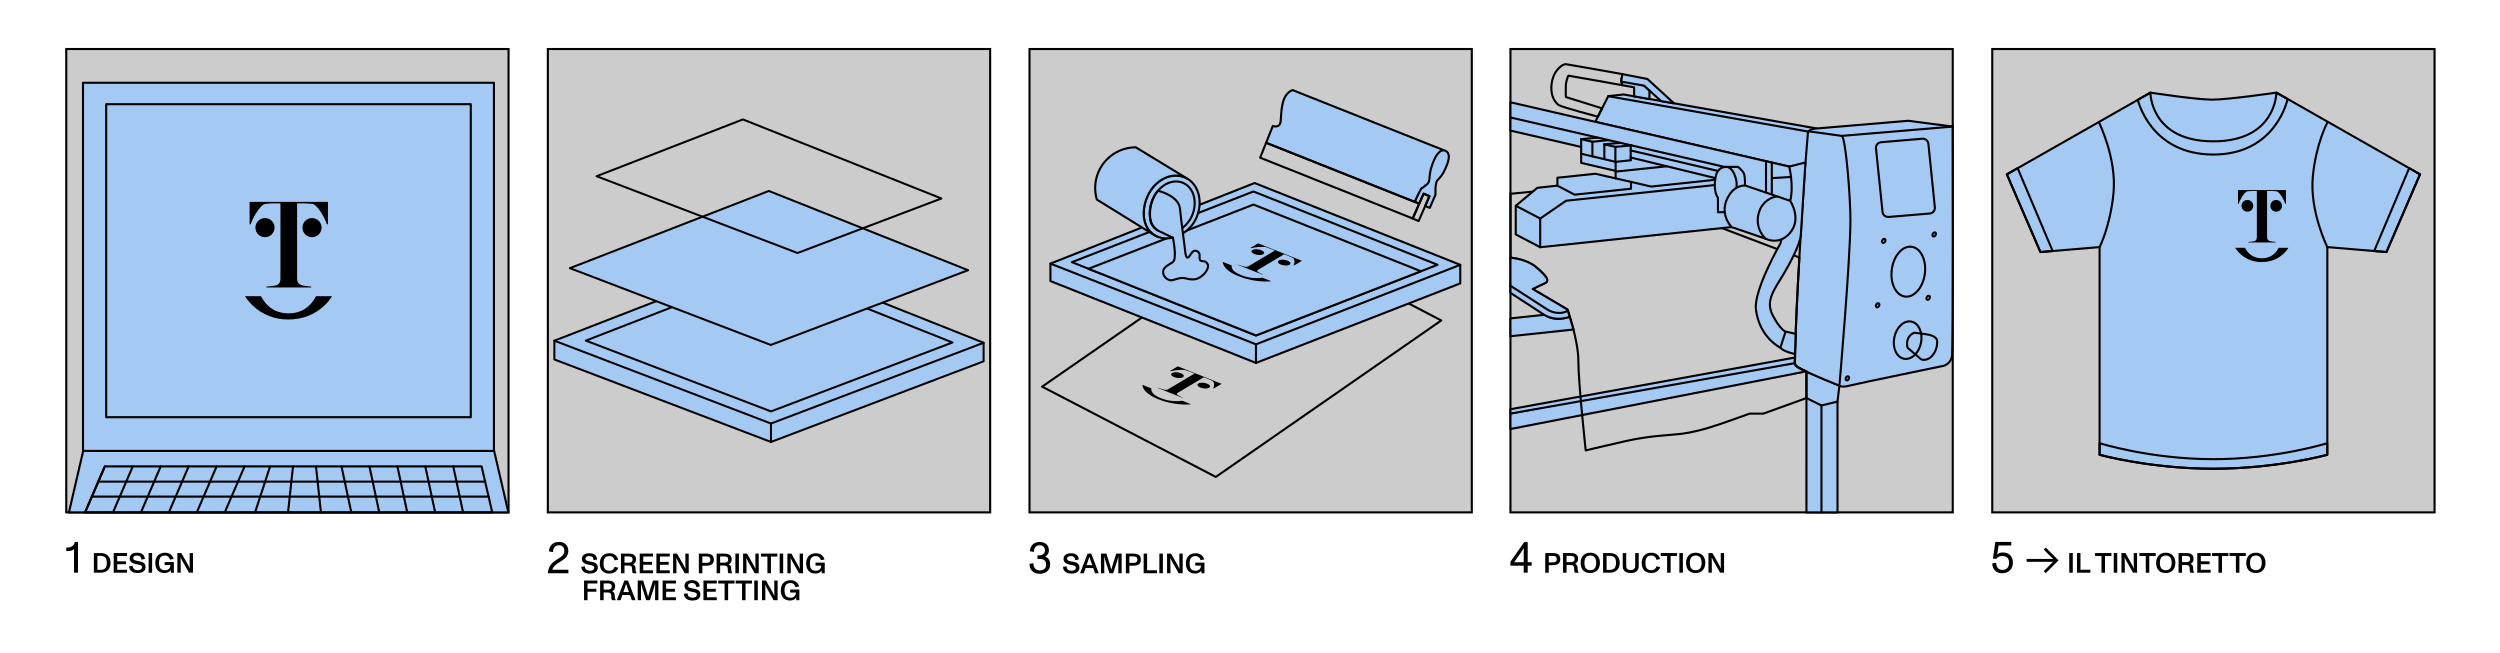 <?xml version="1.0" encoding="UTF-8"?> <svg xmlns="http://www.w3.org/2000/svg" xmlns:xlink="http://www.w3.org/1999/xlink" id="Livello_10" data-name="Livello 10" viewBox="0 0 1780.47 464.91"><defs><style> .cls-1 { fill: url(#_6_dpi_30_-29); } .cls-1, .cls-2, .cls-3, .cls-4, .cls-5, .cls-6, .cls-7, .cls-8, .cls-9, .cls-10, .cls-11, .cls-12, .cls-13, .cls-14, .cls-15, .cls-16, .cls-17, .cls-18, .cls-19, .cls-20, .cls-21, .cls-22, .cls-23, .cls-24, .cls-25, .cls-26, .cls-27, .cls-28, .cls-29, .cls-30, .cls-31, .cls-32, .cls-33, .cls-34, .cls-35, .cls-36, .cls-37, .cls-38 { stroke: #000; } .cls-1, .cls-2, .cls-3, .cls-4, .cls-5, .cls-6, .cls-7, .cls-8, .cls-9, .cls-10, .cls-12, .cls-13, .cls-14, .cls-15, .cls-16, .cls-17, .cls-18, .cls-19, .cls-20, .cls-21, .cls-22, .cls-23, .cls-24, .cls-25, .cls-26, .cls-27, .cls-28, .cls-29, .cls-30, .cls-31, .cls-32, .cls-33, .cls-34, .cls-35, .cls-36 { stroke-width: 1.5px; } .cls-1, .cls-2, .cls-3, .cls-4, .cls-5, .cls-6, .cls-7, .cls-8, .cls-9, .cls-11, .cls-12, .cls-14, .cls-15, .cls-16, .cls-17, .cls-18, .cls-19, .cls-20, .cls-21, .cls-22, .cls-23, .cls-24, .cls-25, .cls-26, .cls-27, .cls-28, .cls-29, .cls-30, .cls-31, .cls-32, .cls-33, .cls-35, .cls-36, .cls-37, .cls-38 { stroke-linecap: round; stroke-linejoin: round; } .cls-2 { fill: url(#_6_dpi_30_-24); } .cls-3 { fill: url(#_6_dpi_30_-10); } .cls-4 { fill: url(#_6_dpi_30_-27); } .cls-5 { fill: url(#_6_dpi_30_-11); } .cls-6 { fill: url(#_6_dpi_30_-28); } .cls-7 { fill: url(#_6_dpi_30_-12); } .cls-8 { fill: url(#_6_dpi_30_-23); } .cls-9, .cls-11 { fill: #a4caf3; } .cls-10 { fill: url(#_6_dpi_30_2-2); } .cls-10, .cls-13, .cls-34 { stroke-miterlimit: 10; } .cls-39, .cls-40, .cls-41 { stroke-width: 0px; } .cls-39, .cls-35 { fill: none; } .cls-11, .cls-37, .cls-38 { stroke-width: 1.45px; } .cls-12 { fill: url(#_6_dpi_30_); } .cls-13, .cls-36 { fill: #ccc; } .cls-14 { fill: url(#_6_dpi_30_-19); } .cls-15 { fill: url(#_6_dpi_30_-22); } .cls-16 { fill: url(#_6_dpi_30_-20); } .cls-17 { fill: url(#_6_dpi_30_-13); } .cls-18 { fill: url(#_6_dpi_30_-21); } .cls-19 { fill: url(#_6_dpi_30_-17); } .cls-20 { fill: url(#_6_dpi_30_-18); } .cls-21 { fill: url(#_6_dpi_30_-15); } .cls-22 { fill: url(#_6_dpi_30_-14); } .cls-23 { fill: url(#_6_dpi_30_-16); } .cls-40 { fill: #000; } .cls-24 { fill: url(#_6_dpi_30_-31); } .cls-25 { fill: url(#_6_dpi_30_-30); } .cls-41 { fill: #222221; } .cls-26 { fill: url(#_6_dpi_30_-5); } .cls-27 { fill: url(#_6_dpi_30_-7); } .cls-28 { fill: url(#_6_dpi_30_-8); } .cls-29 { fill: url(#_6_dpi_30_-2); } .cls-30 { fill: url(#_6_dpi_30_-3); } .cls-31 { fill: url(#_6_dpi_30_-6); } .cls-32 { fill: url(#_6_dpi_30_-4); } .cls-33 { fill: url(#_6_dpi_30_-9); } .cls-34 { fill: url(#_6_dpi_30_2); } .cls-37 { fill: url(#_6_dpi_30_-25); } .cls-38 { fill: url(#_6_dpi_30_-26); } </style><pattern id="_6_dpi_30_" data-name="6 dpi 30%" x="0" y="0" width="48" height="48" patternTransform="translate(-14736.4 -6982.43) rotate(-175.48) scale(.16 -.15)" patternUnits="userSpaceOnUse" viewBox="0 0 48 48"><g><rect class="cls-39" width="48" height="48"></rect><g><circle class="cls-40" cx="24" cy="48" r="3.6"></circle><circle class="cls-40" cx="48" cy="48" r="3.6"></circle><circle class="cls-40" cx="24" cy="24" r="3.6"></circle><circle class="cls-40" cx="48" cy="24" r="3.6"></circle><circle class="cls-40" cx="36" cy="36" r="3.6"></circle><circle class="cls-40" cx="12" cy="36" r="3.6"></circle><circle class="cls-40" cx="36" cy="12" r="3.6"></circle><circle class="cls-40" cx="12" cy="12" r="3.6"></circle></g><g><circle class="cls-40" cx="0" cy="48" r="3.6"></circle><circle class="cls-40" cx="0" cy="24" r="3.6"></circle></g><g><circle class="cls-40" cx="24" cy="0" r="3.6"></circle><circle class="cls-40" cx="48" cy="0" r="3.6"></circle></g><circle class="cls-40" cx="0" cy="0" r="3.6"></circle></g></pattern><pattern id="_6_dpi_30_2" data-name="6 dpi 30% 2" x="0" y="0" width="48" height="48" patternTransform="translate(-14596.8 -6909.76) rotate(-180) scale(.16 -.15)" patternUnits="userSpaceOnUse" viewBox="0 0 48 48"><g><rect class="cls-39" y="0" width="48" height="48"></rect><g><circle class="cls-41" cx="24" cy="48" r="3.6"></circle><circle class="cls-41" cx="48" cy="48" r="3.6"></circle><circle class="cls-41" cx="24" cy="24" r="3.6"></circle><circle class="cls-41" cx="48" cy="24" r="3.6"></circle><circle class="cls-41" cx="36" cy="36" r="3.6"></circle><circle class="cls-41" cx="12" cy="36" r="3.6"></circle><circle class="cls-41" cx="36" cy="12" r="3.6"></circle><circle class="cls-41" cx="12" cy="12" r="3.6"></circle></g><g><circle class="cls-41" cy="48" r="3.6"></circle><circle class="cls-41" cy="24" r="3.6"></circle></g><g><circle class="cls-41" cx="24" cy="0" r="3.6"></circle><circle class="cls-41" cx="48" cy="0" r="3.6"></circle></g><circle class="cls-41" cy="0" r="3.6"></circle></g></pattern><pattern id="_6_dpi_30_2-2" data-name="6 dpi 30% 2" patternTransform="translate(-14595.23 -6912.48) rotate(-180) scale(.16 -.15)" xlink:href="#_6_dpi_30_2"></pattern><pattern id="_6_dpi_30_-2" data-name="6 dpi 30%" patternTransform="translate(-13298.86 -7835.53) scale(.05)" xlink:href="#_6_dpi_30_"></pattern><pattern id="_6_dpi_30_-3" data-name="6 dpi 30%" patternTransform="translate(-14725.29 -7000.82) rotate(-175.48) scale(.16 -.15)" xlink:href="#_6_dpi_30_"></pattern><pattern id="_6_dpi_30_-4" data-name="6 dpi 30%" patternTransform="translate(-14725.29 -7000.82) rotate(-175.48) scale(.16 -.15)" xlink:href="#_6_dpi_30_"></pattern><pattern id="_6_dpi_30_-5" data-name="6 dpi 30%" patternTransform="translate(-14725.29 -7000.82) rotate(-175.48) scale(.16 -.15)" xlink:href="#_6_dpi_30_"></pattern><pattern id="_6_dpi_30_-6" data-name="6 dpi 30%" patternTransform="translate(-14725.29 -7000.82) rotate(-175.48) scale(.16 -.15)" xlink:href="#_6_dpi_30_"></pattern><pattern id="_6_dpi_30_-7" data-name="6 dpi 30%" patternTransform="translate(-14726.22 -6979.51) rotate(-175.48) scale(.16 -.15)" xlink:href="#_6_dpi_30_"></pattern><pattern id="_6_dpi_30_-8" data-name="6 dpi 30%" patternTransform="translate(-14726.21 -6983.89) rotate(-175.48) scale(.16 -.15)" xlink:href="#_6_dpi_30_"></pattern><pattern id="_6_dpi_30_-9" data-name="6 dpi 30%" patternTransform="translate(-14726.21 -6983.89) rotate(-175.48) scale(.16 -.15)" xlink:href="#_6_dpi_30_"></pattern><pattern id="_6_dpi_30_-10" data-name="6 dpi 30%" patternTransform="translate(-14726.21 -6983.89) rotate(-175.48) scale(.16 -.15)" xlink:href="#_6_dpi_30_"></pattern><pattern id="_6_dpi_30_-11" data-name="6 dpi 30%" patternTransform="translate(-14726.21 -6983.89) rotate(-175.48) scale(.16 -.15)" xlink:href="#_6_dpi_30_"></pattern><pattern id="_6_dpi_30_-12" data-name="6 dpi 30%" patternTransform="translate(-14725.4 -6983.89) rotate(-175.48) scale(.16 -.15)" xlink:href="#_6_dpi_30_"></pattern><pattern id="_6_dpi_30_-13" data-name="6 dpi 30%" patternTransform="translate(-14724.56 -6983.89) rotate(-175.48) scale(.16 -.15)" xlink:href="#_6_dpi_30_"></pattern><pattern id="_6_dpi_30_-14" data-name="6 dpi 30%" patternTransform="translate(-14723.77 -6983.89) rotate(-175.48) scale(.16 -.15)" xlink:href="#_6_dpi_30_"></pattern><pattern id="_6_dpi_30_-15" data-name="6 dpi 30%" patternTransform="translate(-14722.96 -6983.89) rotate(-175.48) scale(.16 -.15)" xlink:href="#_6_dpi_30_"></pattern><pattern id="_6_dpi_30_-16" data-name="6 dpi 30%" patternTransform="translate(-14723.91 -6983.89) rotate(-175.48) scale(.16 -.15)" xlink:href="#_6_dpi_30_"></pattern><pattern id="_6_dpi_30_-17" data-name="6 dpi 30%" patternTransform="translate(-14726.77 -6983.89) rotate(-175.48) scale(.16 -.15)" xlink:href="#_6_dpi_30_"></pattern><pattern id="_6_dpi_30_-18" data-name="6 dpi 30%" patternTransform="translate(-14674.61 -9757.44) rotate(175.48) scale(.16)" xlink:href="#_6_dpi_30_"></pattern><pattern id="_6_dpi_30_-19" data-name="6 dpi 30%" patternTransform="translate(-14724.5 -7010.43) rotate(-175.48) scale(.16 -.15)" xlink:href="#_6_dpi_30_"></pattern><pattern id="_6_dpi_30_-20" data-name="6 dpi 30%" patternTransform="translate(-14744.4 -7010.43) rotate(-175.48) scale(.16 -.15)" xlink:href="#_6_dpi_30_"></pattern><pattern id="_6_dpi_30_-21" data-name="6 dpi 30%" patternTransform="translate(-14764.29 -7010.43) rotate(-175.48) scale(.16 -.15)" xlink:href="#_6_dpi_30_"></pattern><pattern id="_6_dpi_30_-22" data-name="6 dpi 30%" patternTransform="translate(-14784.19 -7010.43) rotate(-175.48) scale(.16 -.15)" xlink:href="#_6_dpi_30_"></pattern><pattern id="_6_dpi_30_-23" data-name="6 dpi 30%" patternTransform="translate(-14804.09 -7010.43) rotate(-175.48) scale(.16 -.15)" xlink:href="#_6_dpi_30_"></pattern><pattern id="_6_dpi_30_-24" data-name="6 dpi 30%" patternTransform="translate(-14823.99 -7010.43) rotate(-175.48) scale(.16 -.15)" xlink:href="#_6_dpi_30_"></pattern><pattern id="_6_dpi_30_-25" data-name="6 dpi 30%" patternTransform="translate(-14720.59 -7006.2) rotate(-175.48) scale(.16 -.15)" xlink:href="#_6_dpi_30_"></pattern><pattern id="_6_dpi_30_-26" data-name="6 dpi 30%" patternTransform="translate(-14720.59 -7006.2) rotate(-175.48) scale(.16 -.15)" xlink:href="#_6_dpi_30_"></pattern><pattern id="_6_dpi_30_-27" data-name="6 dpi 30%" patternTransform="translate(-14718.05 -6993.93) rotate(-175.48) scale(.16 -.15)" xlink:href="#_6_dpi_30_"></pattern><pattern id="_6_dpi_30_-28" data-name="6 dpi 30%" patternTransform="translate(-14718.05 -6993.93) rotate(-175.48) scale(.16 -.15)" xlink:href="#_6_dpi_30_"></pattern><pattern id="_6_dpi_30_-29" data-name="6 dpi 30%" patternTransform="translate(-14718.05 -6993.93) rotate(-175.48) scale(.16 -.15)" xlink:href="#_6_dpi_30_"></pattern><pattern id="_6_dpi_30_-30" data-name="6 dpi 30%" patternTransform="translate(-14718.05 -6993.93) rotate(-175.48) scale(.16 -.15)" xlink:href="#_6_dpi_30_"></pattern><pattern id="_6_dpi_30_-31" data-name="6 dpi 30%" patternTransform="translate(-14718.05 -6993.93) rotate(-175.48) scale(.16 -.15)" xlink:href="#_6_dpi_30_"></pattern></defs><rect class="cls-13" x="1075.72" y="34.91" width="315" height="330"></rect><g><polygon class="cls-9" points="1286.52 364.92 1308.65 364.92 1308.65 285.98 1310 274.67 1286.53 264.68 1286.52 364.92"></polygon><polyline class="cls-9" points="1293.87 91.52 1156.32 67.28 1145.37 68.49 1136.13 86.77 1285.4 121.25"></polyline><path class="cls-9" d="M1285.4,121.25s-7.06,102.63-7.06,137.45c0,1.91,2.05,2.84,5.68,4.75,7.04,3.69,25.98,11.22,25.98,11.22,0,0,1.48,1.48,7.09,0,5.61-1.48,67.32-14.17,67.32-14.17,0,0,4.85-1.42,5.74-6.73.89-5.31.46-163.63.46-163.63l-31.59-4.13-65.65,5.54s-5.52.28-5.8,3.09c-.28,2.81-2.17,26.61-2.17,26.61Z"></path><g><path class="cls-35" d="M1288.01,93.54s14.8,1.92,23.59,3.24c2.94.44,6.35,45.22,6.26,60.4-.17,29.44-7.86,117.49-7.86,117.49"></path><line class="cls-35" x1="1311.59" y1="96.78" x2="1390.6" y2="90.14"></line></g><polyline class="cls-35" points="1308.65 285.98 1297.22 288.79 1286.52 283.48"></polyline><path class="cls-9" d="M1286.52,264.47l-210.8,41.07v-11s202.62-39.59,202.62-39.59c0,0-.15,4.04.3,4.94,1.13,2.27,7.89,4.58,7.89,4.58Z"></path><polygon class="cls-9" points="1075.72 294.54 1075.73 291.43 1278.25 254.64 1278.03 258.68 1075.72 294.54"></polygon><path class="cls-12" d="M1140.98,77.17s-24.9-7.75-25.78-8.06c0,0-.21-3.52-.04-7.96.15-4.04,1.83-7.26,1.83-7.26,2.85.41,38.39,6.79,38.39,6.79l-.79-2.58.83-5.33s-37.19-6.66-40.06-7.04c-2.49-.32-6.4,3.55-7.95,6.43s-3.35,8.38-2.22,14.38c.78,4.14,3.43,7.57,5.3,8.49,3.41,1.68,27.48,8.08,27.48,8.08l3-5.96Z"></path><path class="cls-12" d="M1091.58,205.83l24.81,14.68s7.69,21.67,7.69,36.69,5.24,63.6,5.24,63.6c0,0,9.26-2.3,28.37-6.64,17.72-4.03,32.16-4.18,40.13-5.24,13.23-1.76,26.79-6.68,35.44-9.78,3.19-1.15,12.79-4.56,12.79-4.56h9.78l30.69-11.1v-18.8s-4.37-1.99-7.12-3.91c-.79-.55-1.06-1.34-1.06-1.81-.09-4.97.18-12.57.48-20.88.85-23.86,2.67-54.69,2.67-54.69l-91-34.52-54.35-16.77-60.41,5.92v45.52s10.98.63,18.54,6.94c5.25,4.38,10.25,9.41,6.06,11.16-4.19,1.75-8.74,4.19-8.74,4.19Z"></path><path class="cls-9" d="M1120.64,234.68l-44.9,4.78-.03-12.7,24.81-2.62s1.57,2.29,7.92,2.85c4.48.4,9.42-1.42,9.42-1.42l2.77,9.12Z"></path><path class="cls-9" d="M1097.9,223.01l-22.18-14.44v-25.04s8.67.67,15.18,4.55c4.43,2.64,9.2,8.05,9.2,8.05,0,0,3.97,3.82.22,5.5s-8.74,4.19-8.74,4.19l24.81,14.68,1.48,5.05s-10.18,4.61-19.98-2.55Z"></path><ellipse class="cls-34" cx="1341.57" cy="171.55" rx="1.57" ry="1.09" transform="translate(522.22 1247.61) rotate(-60)"></ellipse><ellipse class="cls-34" cx="1377.51" cy="166.96" rx="1.57" ry="1.09" transform="translate(544.17 1276.44) rotate(-60)"></ellipse><ellipse class="cls-34" cx="1337.22" cy="217.41" rx="1.57" ry="1.09" transform="translate(480.33 1266.77) rotate(-60)"></ellipse><ellipse class="cls-10" cx="1315.66" cy="269.45" rx="1.57" ry="1.09" transform="translate(424.48 1274.12) rotate(-60)"></ellipse><ellipse class="cls-34" cx="1373.21" cy="212.09" rx="1.57" ry="1.09" transform="translate(502.93 1295.28) rotate(-60)"></ellipse><path class="cls-12" d="M1345.04,154.52l29.29-2.46c2.23-.19,3.87-2.16,3.64-4.39l-4.59-45.29c-.22-2.17-2.14-3.76-4.32-3.58l-29.36,2.49c-2.23.19-3.87,2.17-3.64,4.39l4.66,45.25c.22,2.17,2.14,3.76,4.31,3.57Z"></path><path class="cls-9" d="M1278.81,237.8s-6.23-1.59-7.15-1.59-6.15,8.48-3.69,11.44c2.47,2.95,10.42,4.47,10.42,4.47l.42-14.32Z"></path><path class="cls-9" d="M1267.97,247.65s-15-7.23-17.43-27.35c-1.66-13.74,17.43-46.84,17.43-46.84,0,0,6.3-24.99,6.3-30.4v-24.43l11.54-2.93s-2.62,41-3.3,51.6c-.44,7-8.65,21.87-12.08,27.59-7.15,11.92-13.29,19.35-7.85,29.82,5.24,10.09,9.07,11.5,9.07,11.5l-3.69,11.44Z"></path><path class="cls-35" d="M1075.72,203.49l26.91,17.35s7.05,4.24,13.97.5"></path><path class="cls-9" d="M1096.91,176.07l-17.41-9.12v-20.35l15.37-12.84,14.29-1.55v-5.62l27.01-2.86,14.45,3.29v-5.34s-24.53-5.67-24.53-5.67v-8.59s0-2.76,0-2.76l-50.37-11.65v-20.17l198.54,45.79s3.43,13.87.68,24.42c0,0,8.99,13.22-.8,23.6-7.63,8.08-16.36,3.47-16.36,3.47l-24.54-8.4-136.35,14.36Z"></path><polyline class="cls-35" points="1161.37 114.14 1150.63 115.27 1126.09 109.49"></polyline><polyline class="cls-35" points="1096.91 176.07 1096.91 155.65 1115.35 142.96 1221.43 131.77 1221.7 126.87 1161.33 112.17"></polyline><line class="cls-29" x1="1079.66" y1="146.6" x2="1096.91" y2="155.65"></line><polyline class="cls-35" points="1221.62 128.04 1175.96 132.87 1161.59 129.53 1161.57 134.41 1121.39 138.64 1109.16 132.21"></polyline><polyline class="cls-35" points="1187.04 118.42 1150.62 122.22 1150.63 115.27"></polyline><line class="cls-35" x1="1161.59" y1="129.53" x2="1150.62" y2="127.02"></line><path class="cls-35" d="M1229.17,118.85h8.69s3.25,2.73,4.09,4.63c.99,2.24.82,8.58.82,8.58"></path><line class="cls-35" x1="1261.99" y1="126.86" x2="1275.59" y2="126.02"></line><path class="cls-9" d="M1174.74,64.49l-.06,6.04-10.85-1.91-.02-6.44-8.43-1.48-.49-4.76s12.69,2.53,13.63,3.08,6.22,5.48,6.22,5.48Z"></path><polygon class="cls-9" points="1182.92 71.96 1170.95 61.03 1154.59 58.12 1155.42 52.78 1173.3 56.27 1192.22 73.62 1182.92 71.96"></polygon><polyline class="cls-35" points="1126.09 104.66 1126.07 99.12 1134.09 100.98 1134.1 111.38"></polyline><line class="cls-35" x1="1142.59" y1="113.12" x2="1142.59" y2="102.78"></line><line class="cls-35" x1="1075.72" y1="83.66" x2="1228.07" y2="118.85"></line><line class="cls-35" x1="1161.38" y1="107.15" x2="1223.48" y2="121.75"></line><line class="cls-35" x1="1142.59" y1="102.78" x2="1150.46" y2="104.6"></line><line class="cls-9" x1="1297.22" y1="288.79" x2="1297.22" y2="364.92"></line><ellipse class="cls-12" cx="1359.07" cy="193.48" rx="17.89" ry="11.87" transform="translate(988.47 1515.28) rotate(-82.44)"></ellipse><ellipse class="cls-12" cx="1358.53" cy="242.24" rx="13.49" ry="9.7" transform="translate(855.53 1527.25) rotate(-78.73)"></ellipse><path class="cls-12" d="M1363.28,236.93s8.46.99,11.03,1.59,5.43,2.38,5.35,4.56c-.1,2.78-.21,6.4-3.76,10.5-2.45,2.83-6.54,3.37-8.12,1.99-1.59-1.39-9.25-7.93-9.25-7.93,0,0-2.31-7.53,4.76-10.7Z"></path><line class="cls-36" x1="1145.38" y1="68.51" x2="1287.85" y2="93.73"></line><line class="cls-35" x1="1126.07" y1="99.12" x2="1137.96" y2="98.03"></line><line class="cls-35" x1="1142.59" y1="102.77" x2="1154.01" y2="101.74"></line><line class="cls-35" x1="1150.46" y1="104.6" x2="1161.88" y2="103.57"></line><line class="cls-35" x1="1145.49" y1="99.79" x2="1134.1" y2="100.98"></line><line class="cls-35" x1="1150.46" y1="115.31" x2="1150.46" y2="104.97"></line><line class="cls-35" x1="1161.35" y1="114.05" x2="1161.35" y2="103.71"></line><line class="cls-35" x1="1257.73" y1="115.13" x2="1257.73" y2="136.67"></line><line class="cls-35" x1="1261.86" y1="115.75" x2="1261.86" y2="138.47"></line><path class="cls-9" d="M1228.43,151.13h-4.92v-10.27s-3.5-4.19-1.8-14.19c.92-5.41,3.63-7.69,7.46-7.81,5.15-.17,7.49,8.44,7.62,11.4v3.45"></path><path class="cls-9" d="M1233.25,161.72s-10.4-10.29-1.23-23.58c4.48-6.48,10.91-6.02,10.91-6.02l32.02,10.92"></path><path class="cls-35" d="M1257.41,170s-8.57-7.53-4.49-19.39c3.39-9.83,12.68-10.73,12.68-10.73"></path></g><g><path class="cls-40" d="M1433.55,400.8c0,4.1-2.62,7.46-7.74,7.46-4.16,0-6.94-2.85-6.94-7.04l2.78-.42c0,3.36,1.95,5.06,4.29,5.06,3.2,0,4.9-1.76,4.9-5.28,0-2.98-1.76-4.61-4.86-4.61-1.89,0-3.2.64-4.22,2.02l-2.43-.19,1.7-11.84h11.39v2.53h-9.06l-.96,6.46c.96-1.02,2.46-1.5,4-1.5,3.84,0,7.17,2.18,7.17,7.36Z"></path><path class="cls-40" d="M1462.16,400.1h-18.82v-2.05h18.82l-6.66-6.66,1.44-1.44,9.12,9.12-9.12,9.12-1.44-1.44,6.66-6.66Z"></path><path class="cls-40" d="M1473.71,407.87v-14h2.5v14h-2.5Z"></path><path class="cls-40" d="M1479.21,407.87v-14h2.48v11.88h7.02v2.12h-9.5Z"></path><path class="cls-40" d="M1496.65,407.87v-11.88h-4.54v-2.12h11.6v2.12h-4.56v11.88h-2.5Z"></path><path class="cls-40" d="M1505.37,407.87v-14h2.5v14h-2.5Z"></path><path class="cls-40" d="M1510.87,407.87v-14h2.82l4.16,7.32c.56,1.02,1.32,2.42,1.84,3.62h.02c-.06-1.26-.1-3.12-.1-3.84v-7.1h2.38v14h-2.86l-4.22-7.46c-.42-.72-1.26-2.26-1.74-3.42h-.02c.06,1.44.1,3.34.1,3.74v7.14h-2.38Z"></path><path class="cls-40" d="M1528.19,407.87v-11.88h-4.54v-2.12h11.6v2.12h-4.56v11.88h-2.5Z"></path><path class="cls-40" d="M1535.57,400.87c0-4.24,2.46-7.24,6.86-7.24s6.86,3.02,6.86,7.24-2.5,7.24-6.86,7.24-6.86-2.58-6.86-7.24ZM1545.63,404.69c.68-.92,1-2.26,1-3.82s-.36-2.94-1-3.82c-.68-.94-1.74-1.4-3.12-1.4-1.5,0-2.62.52-3.26,1.34-.64.82-1.02,2.3-1.02,3.88,0,1.7.38,3.04.94,3.8.72.96,1.9,1.42,3.26,1.42,1.46,0,2.54-.46,3.2-1.4Z"></path><path class="cls-40" d="M1562.71,407.81l-.02.06h-2.7c-.44-.72-.56-1.36-.56-3.2,0-1.68-.78-2.32-2.74-2.32h-2.66v5.52h-2.5v-14h5.14c2.78,0,5.58.5,5.58,4.18,0,1.72-.9,2.92-2.2,3.44,1.34.52,1.86,1.52,1.86,3.02s.14,2.42.8,3.3ZM1556.51,400.35c1.68,0,3.28-.2,3.28-2.2,0-2.16-1.6-2.26-3.26-2.26h-2.5v4.46h2.48Z"></path><path class="cls-40" d="M1564.89,407.87v-14h9.5v2.08h-7v3.82h6.26v2.06h-6.26v3.96h7v2.08h-9.5Z"></path><path class="cls-40" d="M1579.97,407.87v-11.88h-4.54v-2.12h11.6v2.12h-4.56v11.88h-2.5Z"></path><path class="cls-40" d="M1592.37,407.87v-11.88h-4.54v-2.12h11.6v2.12h-4.56v11.88h-2.5Z"></path><path class="cls-40" d="M1599.75,400.87c0-4.24,2.46-7.24,6.86-7.24s6.86,3.02,6.86,7.24-2.5,7.24-6.86,7.24-6.86-2.58-6.86-7.24ZM1609.81,404.69c.68-.92,1-2.26,1-3.82s-.36-2.94-1-3.82c-.68-.94-1.74-1.4-3.12-1.4-1.5,0-2.62.52-3.26,1.34-.64.82-1.02,2.3-1.02,3.88,0,1.7.38,3.04.94,3.8.72.96,1.9,1.42,3.26,1.42,1.46,0,2.54-.46,3.2-1.4Z"></path></g><rect class="cls-13" x="1418.86" y="34.91" width="315" height="330"></rect><path class="cls-9" d="M1531.53,65.97l-102.24,58.18,23.9,55.36,42.11-3.53v147.95s36.13,9.92,81.05,9.92,81.15-9.92,81.15-9.92v-147.95l42.11,3.53,23.9-55.36-102.24-58.18s-34.34,5-45.79,5-43.95-5-43.95-5Z"></path><path class="cls-35" d="M1657.55,87.24s-8.16,14.92-10.4,38.63c-2.32,24.58,10.34,50.11,10.34,50.11"></path><path class="cls-35" d="M1495.3,175.97s7.68-14.92,9.92-38.63c2.32-24.58-10.34-50.11-10.34-50.11"></path><path class="cls-30" d="M1657.41,315.64v8.25s-36.29,9.92-81.05,9.92-81.06-9.92-81.06-9.92v-8.25s36.13,11.38,81.05,11.38,81.06-11.38,81.06-11.38Z"></path><polygon class="cls-32" points="1699.61 179.5 1723.51 124.15 1715.79 119.77 1690.85 178.77 1699.61 179.5"></polygon><polygon class="cls-26" points="1453.12 179.5 1429.21 124.15 1436.93 119.77 1461.87 178.77 1453.12 179.5"></polygon><path class="cls-31" d="M1629.21,70.52l-7.99-4.54s-.15,34.68-44.92,34.68-44.82-34.68-44.82-34.68l-8.96,5.1s8.87,38.99,53.78,38.99,52.9-39.55,52.9-39.55Z"></path><g><path class="cls-40" d="M1628.02,145.15h-.49c-.66-2.4-3.99-8.58-6.34-8.91-1.26-.16-2.84-.22-4.21-.22h-2.4v32.85c0,1.2.44,2.19,1.69,2.73.66.27,3.44.66,4.43.71v.38h-19.51v-.38c.98-.05,3.72-.33,4.43-.6,1.31-.49,1.69-1.53,1.69-2.73v-32.96h-2.35c-1.26,0-3.01.05-4.21.22-2.35.33-5.74,6.5-6.39,8.91h-.49v-9.78h34.16v9.78Z"></path><path class="cls-40" d="M1604.75,146.59c0,2.31-1.87,4.18-4.18,4.18s-4.18-1.87-4.18-4.18,1.87-4.18,4.18-4.18,4.18,1.87,4.18,4.18"></path><path class="cls-40" d="M1625.25,146.59c0,2.31-1.87,4.18-4.18,4.18s-4.18-1.87-4.18-4.18,1.87-4.18,4.18-4.18,4.18,1.87,4.18,4.18"></path><path class="cls-40" d="M1622.82,176.49c-2.35,4.6-6.3,7.47-11.97,7.47s-9.65-2.92-12.01-7.47h-6.99c.98,1.52,2.13,2.91,3.44,4.14,4.16,3.91,9.48,6.02,15.3,6.02,6.6,0,11.85-2.24,15.95-6.15,1.3-1.23,2.38-2.58,3.27-4.02h-6.99Z"></path></g><g><path class="cls-40" d="M55.54,385.95v21.92h-2.85v-16.83c-.86,1.06-2.65,1.47-4.64,1.47-.29,0-.61-.03-.86-.06v-2.46c3.62,0,5.63-1.31,6.11-4.03h2.24Z"></path><path class="cls-40" d="M66.86,407.87v-14h4.98c4.4,0,6.88,2.78,6.88,7s-2.6,7-6.88,7h-4.98ZM69.36,405.85h2.28c1.64,0,2.82-.48,3.5-1.38.66-.9.92-2.06.92-3.6s-.2-2.58-.88-3.58c-.68-1-1.96-1.4-3.54-1.4h-2.28v9.96Z"></path><path class="cls-40" d="M80.98,407.87v-14h9.5v2.08h-7v3.82h6.26v2.06h-6.26v3.96h7v2.08h-9.5Z"></path><path class="cls-40" d="M91.96,403.27l2.58-.28c0,2.06,1.42,3.1,3.36,3.1,1.78,0,3.22-.56,3.22-2.2s-1.88-1.6-3.98-2.06c-2.54-.56-4.8-1.48-4.8-4.16,0-2.98,2.72-4.04,5.24-4.04,2.98,0,5.32,1.16,5.64,4.46l-2.54.44c-.08-1.94-1.22-2.9-3.12-2.9-1.42,0-2.68.6-2.68,1.92s1.56,1.68,3.5,2c2.94.48,5.3,1.24,5.3,4.24,0,3.38-2.9,4.32-5.8,4.32-3.14,0-5.88-1.52-5.92-4.84Z"></path><path class="cls-40" d="M105.84,407.87v-14h2.5v14h-2.5Z"></path><path class="cls-40" d="M117.26,400.29h6.56v7.58h-2.1l-.16-1.86c-.86,1.34-2.44,2.1-4.34,2.1-4.16,0-6.62-2.58-6.62-7.24,0-4.26,2.48-7.24,6.9-7.24,3.08,0,5.4,1.54,6.16,4.44l-2.6.5c-.42-1.62-1.5-2.92-3.56-2.92-1.46,0-2.6.44-3.3,1.42-.6.84-.94,2.1-.94,3.8s.28,2.94.9,3.8c.68.98,1.8,1.42,3.42,1.42,2.24,0,3.64-1.26,3.8-3.66h-4.12v-2.14Z"></path><path class="cls-40" d="M126.32,407.87v-14h2.82l4.16,7.32c.56,1.02,1.32,2.42,1.84,3.62h.02c-.06-1.26-.1-3.12-.1-3.84v-7.1h2.38v14h-2.86l-4.22-7.46c-.42-.72-1.26-2.26-1.74-3.42h-.02c.06,1.44.1,3.34.1,3.74v7.14h-2.38Z"></path></g><rect class="cls-13" x="47.18" y="34.91" width="315" height="330"></rect><g><polygon class="cls-9" points="351.91 321.13 362.06 364.91 49.09 364.91 59.25 321.13 351.91 321.13"></polygon><rect class="cls-9" x="59.12" y="58.95" width="292.66" height="262.19"></rect></g><rect class="cls-27" x="75.63" y="74.2" width="259.65" height="222.92"></rect><g><path class="cls-40" d="M233.55,159.75h-.8c-1.07-3.93-6.52-14.02-10.36-14.55-2.05-.27-4.64-.36-6.87-.36h-3.93v53.65c0,1.96.71,3.57,2.77,4.46,1.07.45,5.62,1.07,7.23,1.16v.62h-31.87v-.62c1.61-.09,6.07-.54,7.23-.98,2.14-.8,2.77-2.5,2.77-4.46v-53.83h-3.84c-2.05,0-4.91.09-6.87.36-3.84.54-9.37,10.62-10.45,14.55h-.8v-15.98h55.8v15.98Z"></path><path class="cls-40" d="M195.54,162.11c0,3.77-3.05,6.82-6.82,6.82s-6.82-3.05-6.82-6.82,3.05-6.82,6.82-6.82,6.82,3.05,6.82,6.82"></path><path class="cls-40" d="M229.03,162.11c0,3.77-3.05,6.82-6.82,6.82s-6.82-3.05-6.82-6.82,3.05-6.82,6.82-6.82,6.82,3.05,6.82,6.82"></path><path class="cls-40" d="M225.05,210.95c-3.84,7.52-10.29,12.21-19.55,12.21s-15.77-4.77-19.62-12.21h-11.42c1.59,2.49,3.48,4.75,5.63,6.77,6.79,6.38,15.48,9.83,25,9.83,10.77,0,19.35-3.66,26.05-10.04,2.13-2.01,3.88-4.22,5.35-6.56h-11.42Z"></path></g><polygon class="cls-28" points="60.61 364.91 74.67 332.16 342.97 332.16 350.58 364.91 60.61 364.91"></polygon><line class="cls-33" x1="69.97" y1="343.02" x2="345.5" y2="343.02"></line><line class="cls-3" x1="65.72" y1="353.67" x2="347.97" y2="353.67"></line><g><line class="cls-5" x1="329.8" y1="364.91" x2="322.8" y2="332.16"></line><line class="cls-7" x1="309.9" y1="364.91" x2="302.9" y2="332.16"></line><line class="cls-17" x1="289.98" y1="364.7" x2="283.03" y2="332.16"></line><line class="cls-22" x1="270.1" y1="364.91" x2="263.11" y2="332.16"></line><line class="cls-21" x1="250.2" y1="364.91" x2="243.21" y2="332.16"></line><line class="cls-23" x1="228.57" y1="364.91" x2="225.04" y2="332.16"></line><line class="cls-19" x1="205.14" y1="364.91" x2="208.68" y2="332.16"></line><line class="cls-20" x1="192.37" y1="332.16" x2="181.65" y2="364.91"></line><line class="cls-14" x1="174.16" y1="332.16" x2="160.06" y2="364.91"></line><line class="cls-16" x1="154.26" y1="332.16" x2="140.16" y2="364.91"></line><line class="cls-18" x1="134.36" y1="332.16" x2="120.27" y2="364.91"></line><line class="cls-15" x1="114.46" y1="332.16" x2="100.37" y2="364.91"></line><line class="cls-8" x1="94.57" y1="332.16" x2="80.47" y2="364.91"></line><line class="cls-2" x1="74.67" y1="332.16" x2="60.57" y2="364.91"></line></g><rect class="cls-13" x="390.17" y="34.91" width="315" height="330"></rect><g><g><g><polygon class="cls-11" points="394.82 242.64 394.82 256 549.06 314.76 700.51 257.33 700.51 244.12 547.67 183.33 394.82 242.64"></polygon><polyline class="cls-11" points="394.82 242.64 549.06 301.63 700.51 244.12"></polyline><line class="cls-11" x1="549.08" y1="301.6" x2="549.08" y2="314.73"></line><polygon class="cls-37" points="678.32 243.92 549.06 293 417.21 242.58 547.67 191.95 678.32 243.92"></polygon></g><polygon class="cls-11" points="405.87 190.98 548.95 245.67 689.46 192.44 547.55 136 405.87 190.98"></polygon></g><polygon class="cls-38" points="424.87 125.5 567.96 180.19 670.46 141.36 529.08 85.06 424.87 125.5"></polygon></g><rect class="cls-13" x="733.2" y="34.91" width="315" height="330"></rect><path class="cls-9" d="M1007.48,143.72l4.25-9.78s6.06-4.73,5.88-7.96c-.14-2.42-.96-3.5,2.25-10.68,3.21-7.18,5.38-9.63,9.27-8.03,4.86,2.01,2.1,8.74.03,13.34-1.71,3.79-3.23,5.45-5.44,7.79-1.88,1.99-1.35,10.15-1.35,10.15l-4.11,9.48-3.27-1.3,3.03-6.98-4.16-1.83-3.1,7.12-3.27-1.32Z"></path><polygon class="cls-4" points="1006.12 155.63 1013.85 137.93 1018.01 139.75 1010.34 157.43 1006.12 155.63"></polygon><polygon class="cls-6" points="742.18 275.37 865.87 339.66 1026.44 228.22 903.05 163.95 742.18 275.37"></polygon><g><path class="cls-40" d="M864.48,276.68l-.45-.18c.77-1.05,1.23-4.36-.74-5.33-1.06-.51-2.47-1.11-3.72-1.61l-2.2-.88-18.66,11.12c-.68.41-.84.9,0,1.54.44.33,2.78,1.48,3.64,1.85l-.22.13-17.84-7.11.22-.13c.93.34,3.58,1.24,4.39,1.41,1.48.31,2.42.1,3.1-.31l18.72-11.16-2.15-.86c-1.15-.46-2.78-1.08-3.97-1.46-2.33-.75-8.94.11-10.91.69l-.45-.18,5.56-3.31,31.23,12.45-5.56,3.31Z"></path><path class="cls-40" d="M842.39,268.69c-1.31.78-4.08.73-6.19-.11-2.11-.84-2.76-2.16-1.45-2.94,1.31-.78,4.08-.73,6.19.11s2.76,2.16,1.45,2.94"></path><path class="cls-40" d="M861.13,276.16c-1.31.78-4.08.73-6.19-.11s-2.76-2.16-1.45-2.94c1.31-.78,4.08-.73,6.19.11,2.11.84,2.76,2.16,1.45,2.94"></path><path class="cls-40" d="M841.92,285.39c-4.76.7-10,.24-15.19-1.83s-7.17-4.51-6.74-6.91l-6.39-2.55c.03.87.3,1.76.8,2.66,1.58,2.84,5.25,5.49,10.57,7.61,6.03,2.4,12.1,3.56,18.07,3.73,1.89.06,3.64,0,5.27-.17l-6.39-2.55Z"></path></g><polygon class="cls-9" points="893.52 130.35 1039.97 188.61 1039.97 201.83 894.49 258.47 748.11 200.17 748.08 187.74 893.52 130.35"></polygon><polyline class="cls-35" points="1039.97 188.61 894.49 245.23 748.08 187.74"></polyline><path class="cls-9" d="M1028.09,106.93l-107.54-42.78c-8.42,3.23-7.83,15.72-8.48,22.2-.54,5.31-5.59,3.37-5.59,3.37l-4.77,11.97,105.76,42.11s4.56-10.15,5.39-10.09,1.77-1.36,3.35-2.39c1.58-1.04,1.77-3.52,1.85-4.51.08-.99.13-5.81,3.36-13.03,3.23-7.22,6.68-6.85,6.68-6.85Z"></path><polygon class="cls-1" points="901.7 101.69 897.47 112.31 1006.12 155.63 1010.76 145.04 901.7 101.69"></polygon><polygon class="cls-25" points="763.4 186.7 894.49 238.91 1023.79 188.58 892.69 136.37 763.4 186.7"></polygon><polygon class="cls-9" points="775.23 191.41 894.49 238.91 1011.96 193.19 892.69 145.69 775.23 191.41"></polygon><g><path class="cls-40" d="M921.71,189.06l-.45-.18c.77-1.05,1.23-4.36-.74-5.33-1.06-.51-2.47-1.11-3.72-1.61l-2.2-.88-18.66,11.12c-.68.41-.84.9,0,1.54.44.33,2.78,1.48,3.64,1.85l-.22.13-17.84-7.11.22-.13c.93.34,3.58,1.24,4.39,1.41,1.48.31,2.42.1,3.1-.31l18.72-11.16-2.15-.86c-1.15-.46-2.78-1.08-3.97-1.46-2.33-.75-8.94.11-10.91.69l-.45-.18,5.56-3.31,31.23,12.45-5.56,3.31Z"></path><path class="cls-40" d="M899.61,181.07c-1.31.78-4.08.73-6.19-.11-2.11-.84-2.76-2.16-1.45-2.94,1.31-.78,4.08-.73,6.19.11,2.11.84,2.76,2.16,1.45,2.94"></path><path class="cls-40" d="M918.36,188.54c-1.31.78-4.08.73-6.19-.11s-2.76-2.16-1.45-2.94,4.08-.73,6.19.11c2.11.84,2.76,2.16,1.45,2.94"></path><path class="cls-40" d="M899.14,197.77c-4.76.7-10,.24-15.19-1.83s-7.17-4.51-6.74-6.91l-6.39-2.55c.03.87.3,1.76.8,2.66,1.58,2.84,5.25,5.49,10.57,7.61,6.03,2.4,12.1,3.56,18.07,3.73,1.89.06,3.64,0,5.27-.17l-6.39-2.55Z"></path></g><path class="cls-9" d="M835.36,169.22c-3.94.92-7.95.71-11.47-.85-9.61-4.25-11.84-16.92-6.68-28.58,5.16-11.66,17.13-17.66,26.75-13.41,9.61,4.25,13.22,17.15,8.06,28.81-2.09,4.73-5.54,8.5-9.54,11.01"></path><path class="cls-35" d="M824.13,163.9c-5.93-4.2-6.93-13.55-3.06-22.3,4.27-9.64,13.94-14.71,21.61-11.32,7.67,3.39,10.42,13.96,6.16,23.6-1.52,3.44-3.87,6.28-6.62,8.35"></path><path class="cls-24" d="M824.71,135.85s14.85,3.37,15.7,13.03c.69,7.81,2.8,22.25,3.62,29.68.14,1.23.64,7.35,3.11,3.83.85-1.2,2.23-3.86,3.84-3.82,2.87.06,3.64,2.16,3.34,4.62-.48,3.96,3.18,2.27,4.42,3.33,2.14,1.81,2,3.56.65,6.09-1.51,2.84-5.34,5.95-8.51,6.29-1.3.14-2.85.31-6.77-.72-3.91-1.02-8.56,1.7-10.23,1.47-4.99-.68-6.92-6.05-4.46-8.81,2.46-2.76,5.53-3.23,6.54-5.03,2.02-3.58-.59-16.44-.59-16.44l-11.28-5.46s-4.26-2.77-4.82-7.25c-.56-4.48-.84-13.09,5.42-20.82Z"></path><path class="cls-9" d="M823.88,168.38c-9.61-4.25-11.84-16.92-6.68-28.58,5.16-11.66,17.13-17.66,26.75-13.41l1.62.83-36.72-22.33c-.98,0-1.97.06-2.97.17-15.93,1.71-27.46,16.01-25.75,31.94.19,1.77.53,3.48,1.02,5.13l1.83,1.13,38.77,23.96"></path><line class="cls-9" x1="894.49" y1="245.23" x2="894.49" y2="258.47"></line><g><path class="cls-40" d="M1090.82,400.41v2.46h-2.82v4.99h-2.85v-4.99h-9.44v-2.82l9.92-14.11h2.37v14.46h2.82ZM1085.16,400.41v-5.63c0-.96,0-2.88.06-4.48-.77,1.34-1.92,3.07-2.53,3.9l-1.98,2.88c-.61.9-1.57,2.27-2.37,3.39,1.09-.03,2.43-.06,3.1-.06h3.71Z"></path><path class="cls-40" d="M1100.51,407.87v-14h4.98c2.58,0,5.72.42,5.72,4.34s-3.12,4.3-5.74,4.3h-2.46v5.36h-2.5ZM1103.01,400.51h2.42c1.64,0,3.28-.1,3.28-2.3s-1.64-2.32-3.26-2.32h-2.44v4.62Z"></path><path class="cls-40" d="M1124.36,407.81l-.02.06h-2.7c-.44-.72-.56-1.36-.56-3.2,0-1.68-.78-2.32-2.74-2.32h-2.66v5.52h-2.5v-14h5.14c2.78,0,5.58.5,5.58,4.18,0,1.72-.9,2.92-2.2,3.44,1.34.52,1.86,1.52,1.86,3.02s.14,2.42.8,3.3ZM1118.15,400.35c1.68,0,3.28-.2,3.28-2.2,0-2.16-1.6-2.26-3.26-2.26h-2.5v4.46h2.48Z"></path><path class="cls-40" d="M1125.73,400.87c0-4.24,2.46-7.24,6.86-7.24s6.86,3.02,6.86,7.24-2.5,7.24-6.86,7.24-6.86-2.58-6.86-7.24ZM1135.8,404.69c.68-.92,1-2.26,1-3.82s-.36-2.94-1-3.82c-.68-.94-1.74-1.4-3.12-1.4-1.5,0-2.62.52-3.26,1.34-.64.82-1.02,2.3-1.02,3.88,0,1.7.38,3.04.94,3.8.72.96,1.9,1.42,3.26,1.42,1.46,0,2.54-.46,3.2-1.4Z"></path><path class="cls-40" d="M1141.69,407.87v-14h4.98c4.4,0,6.88,2.78,6.88,7s-2.6,7-6.88,7h-4.98ZM1144.19,405.85h2.28c1.64,0,2.82-.48,3.5-1.38.66-.9.92-2.06.92-3.6s-.2-2.58-.88-3.58c-.68-1-1.96-1.4-3.54-1.4h-2.28v9.96Z"></path><path class="cls-40" d="M1155.69,403.23v-9.36h2.5v9.26c0,1.98,1.4,2.9,3.18,2.9s3.2-.92,3.2-2.9v-9.26h2.5v9.36c0,3.18-1.98,4.88-5.7,4.88s-5.68-1.7-5.68-4.88Z"></path><path class="cls-40" d="M1169.21,400.87c0-4.24,2.44-7.24,6.86-7.24,3,0,5.46,1.5,6.24,4.56l-2.6.5c-.38-1.74-1.56-3.04-3.62-3.04-1.42,0-2.56.38-3.24,1.32-.66.9-.98,2.22-.98,3.9s.24,2.86.86,3.78c.68.96,1.78,1.44,3.34,1.44,2.06,0,3.22-1.22,3.7-2.82l2.64.7c-1.08,2.68-3.3,4.14-6.34,4.14-4.34,0-6.86-2.58-6.86-7.24Z"></path><path class="cls-40" d="M1187.31,407.87v-11.88h-4.54v-2.12h11.6v2.12h-4.56v11.88h-2.5Z"></path><path class="cls-40" d="M1196.03,407.87v-14h2.5v14h-2.5Z"></path><path class="cls-40" d="M1200.79,400.87c0-4.24,2.46-7.24,6.86-7.24s6.86,3.02,6.86,7.24-2.5,7.24-6.86,7.24-6.86-2.58-6.86-7.24ZM1210.86,404.69c.68-.92,1-2.26,1-3.82s-.36-2.94-1-3.82c-.68-.94-1.74-1.4-3.12-1.4-1.5,0-2.62.52-3.26,1.34-.64.82-1.02,2.3-1.02,3.88,0,1.7.38,3.04.94,3.8.72.96,1.9,1.42,3.26,1.42,1.46,0,2.54-.46,3.2-1.4Z"></path><path class="cls-40" d="M1216.75,407.87v-14h2.82l4.16,7.32c.56,1.02,1.32,2.42,1.84,3.62h.02c-.06-1.26-.1-3.12-.1-3.84v-7.1h2.38v14h-2.86l-4.22-7.46c-.42-.72-1.26-2.26-1.74-3.42h-.02c.06,1.44.1,3.34.1,3.74v7.14h-2.38Z"></path></g><g><path class="cls-40" d="M747.92,401.92c0,4.48-3.39,6.72-7.46,6.72-4.7,0-7.33-3.01-7.26-7.1l2.78-.42c-.03,2.82,1.38,5.12,4.48,5.12,2.94,0,4.61-1.54,4.61-4.29s-1.95-3.87-4.42-3.87h-1.79v-2.56h1.41c2.11,0,3.94-1.22,3.94-3.46s-1.38-3.74-3.78-3.74c-3.65,0-4.13,3.46-4.06,4.74l-2.88-.45c.06-3.9,2.91-6.66,6.94-6.66,3.52,0,6.59,1.89,6.59,6.14,0,1.76-.99,3.46-2.66,4.35,2.46.7,3.55,3.17,3.55,5.47Z"></path><path class="cls-40" d="M757.06,403.66l2.58-.28c0,2.06,1.42,3.1,3.36,3.1,1.78,0,3.22-.56,3.22-2.2s-1.88-1.6-3.98-2.06c-2.54-.56-4.8-1.48-4.8-4.16,0-2.98,2.72-4.04,5.24-4.04,2.98,0,5.32,1.16,5.64,4.46l-2.54.44c-.08-1.94-1.22-2.9-3.12-2.9-1.42,0-2.68.6-2.68,1.92s1.56,1.68,3.5,2c2.94.48,5.3,1.24,5.3,4.24,0,3.38-2.9,4.32-5.8,4.32-3.14,0-5.88-1.52-5.92-4.84Z"></path><path class="cls-40" d="M779.88,408.26l-1.3-3.68h-5.46l-1.26,3.68h-2.66l5.38-14h2.6l5.34,14h-2.64ZM773.86,402.47h3.98l-1.18-3.38c-.26-.74-.6-1.7-.82-2.54h-.02c-.26.98-.5,1.66-.8,2.54l-1.16,3.38Z"></path><path class="cls-40" d="M784.08,408.26v-14h3.88l2.28,7.2c.54,1.74.96,3.2,1.22,4.26h.02c.28-1.06.78-2.86,1.2-4.24l2.28-7.22h3.86v14h-2.36v-8.22c0-.5.04-2.34.08-3.56h-.04c-.46,1.6-.9,3.1-1.12,3.78l-2.6,8h-2.68l-2.58-8.04c-.22-.68-.72-2.4-1.12-3.74h-.04c.02,1.22.08,3.12.08,3.6v8.18h-2.36Z"></path><path class="cls-40" d="M801.82,408.26v-14h4.98c2.58,0,5.72.42,5.72,4.34s-3.12,4.3-5.74,4.3h-2.46v5.36h-2.5ZM804.32,400.89h2.42c1.64,0,3.28-.1,3.28-2.3s-1.64-2.32-3.26-2.32h-2.44v4.62Z"></path><path class="cls-40" d="M814.48,408.26v-14h2.48v11.88h7.02v2.12h-9.5Z"></path><path class="cls-40" d="M825.68,408.26v-14h2.5v14h-2.5Z"></path><path class="cls-40" d="M831.18,408.26v-14h2.82l4.16,7.32c.56,1.02,1.32,2.42,1.84,3.62h.02c-.06-1.26-.1-3.12-.1-3.84v-7.1h2.38v14h-2.86l-4.22-7.46c-.42-.72-1.26-2.26-1.74-3.42h-.02c.06,1.44.1,3.34.1,3.74v7.14h-2.38Z"></path><path class="cls-40" d="M851.23,400.67h6.56v7.58h-2.1l-.16-1.86c-.86,1.34-2.44,2.1-4.34,2.1-4.16,0-6.62-2.58-6.62-7.24,0-4.26,2.48-7.24,6.9-7.24,3.08,0,5.4,1.54,6.16,4.44l-2.6.5c-.42-1.62-1.5-2.92-3.56-2.92-1.46,0-2.6.44-3.3,1.42-.6.84-.94,2.1-.94,3.8s.28,2.94.9,3.8c.68.98,1.8,1.42,3.42,1.42,2.24,0,3.64-1.26,3.8-3.66h-4.12v-2.14Z"></path></g><g><path class="cls-40" d="M404.79,405.73v2.53h-14.62c.38-5.34,3.26-7.78,6.27-9.66,2.08-1.34,5.47-2.91,5.47-6.11,0-2.66-1.31-4.13-3.81-4.13-3.81,0-4.22,3.17-4.22,4.83l-2.85-.45c-.03-2.75,1.5-6.78,7.2-6.78,3.97,0,6.53,2.56,6.53,6.56,0,3.78-2.91,5.76-5.47,7.36-2.56,1.57-5.34,3.26-5.89,5.86h11.39Z"></path><path class="cls-40" d="M414.03,403.65l2.58-.28c0,2.06,1.42,3.1,3.36,3.1,1.78,0,3.22-.56,3.22-2.2s-1.88-1.6-3.98-2.06c-2.54-.56-4.8-1.48-4.8-4.16,0-2.98,2.72-4.04,5.24-4.04,2.98,0,5.32,1.16,5.64,4.46l-2.54.44c-.08-1.94-1.22-2.9-3.12-2.9-1.42,0-2.68.6-2.68,1.92s1.56,1.68,3.5,2c2.94.48,5.3,1.24,5.3,4.24,0,3.38-2.9,4.32-5.8,4.32-3.14,0-5.88-1.52-5.92-4.84Z"></path><path class="cls-40" d="M427.17,401.25c0-4.24,2.44-7.24,6.86-7.24,3,0,5.46,1.5,6.24,4.56l-2.6.5c-.38-1.74-1.56-3.04-3.62-3.04-1.42,0-2.56.38-3.24,1.32-.66.9-.98,2.22-.98,3.9s.24,2.86.86,3.78c.68.96,1.78,1.44,3.34,1.44,2.06,0,3.22-1.22,3.7-2.82l2.64.7c-1.08,2.68-3.3,4.14-6.34,4.14-4.34,0-6.86-2.58-6.86-7.24Z"></path><path class="cls-40" d="M453.43,408.2l-.02.06h-2.7c-.44-.72-.56-1.36-.56-3.2,0-1.68-.78-2.32-2.74-2.32h-2.66v5.52h-2.5v-14h5.14c2.78,0,5.58.5,5.58,4.18,0,1.72-.9,2.92-2.2,3.44,1.34.52,1.86,1.52,1.86,3.02s.14,2.42.8,3.3ZM447.23,400.73c1.68,0,3.28-.2,3.28-2.2,0-2.16-1.6-2.26-3.26-2.26h-2.5v4.46h2.48Z"></path><path class="cls-40" d="M455.61,408.26v-14h9.5v2.08h-7v3.82h6.26v2.06h-6.26v3.96h7v2.08h-9.5Z"></path><path class="cls-40" d="M467.49,408.26v-14h9.5v2.08h-7v3.82h6.26v2.06h-6.26v3.96h7v2.08h-9.5Z"></path><path class="cls-40" d="M479.37,408.26v-14h2.82l4.16,7.32c.56,1.02,1.32,2.42,1.84,3.62h.02c-.06-1.26-.1-3.12-.1-3.84v-7.1h2.38v14h-2.86l-4.22-7.46c-.42-.72-1.26-2.26-1.74-3.42h-.02c.06,1.44.1,3.34.1,3.74v7.14h-2.38Z"></path><path class="cls-40" d="M497.71,408.26v-14h4.98c2.58,0,5.72.42,5.72,4.34s-3.12,4.3-5.74,4.3h-2.46v5.36h-2.5ZM500.21,400.89h2.42c1.64,0,3.28-.1,3.28-2.3s-1.64-2.32-3.26-2.32h-2.44v4.62Z"></path><path class="cls-40" d="M521.55,408.2l-.02.06h-2.7c-.44-.72-.56-1.36-.56-3.2,0-1.68-.78-2.32-2.74-2.32h-2.66v5.52h-2.5v-14h5.14c2.78,0,5.58.5,5.58,4.18,0,1.72-.9,2.92-2.2,3.44,1.34.52,1.86,1.52,1.86,3.02s.14,2.42.8,3.3ZM515.35,400.73c1.68,0,3.28-.2,3.28-2.2,0-2.16-1.6-2.26-3.26-2.26h-2.5v4.46h2.48Z"></path><path class="cls-40" d="M523.73,408.26v-14h2.5v14h-2.5Z"></path><path class="cls-40" d="M529.23,408.26v-14h2.82l4.16,7.32c.56,1.02,1.32,2.42,1.84,3.62h.02c-.06-1.26-.1-3.12-.1-3.84v-7.1h2.38v14h-2.86l-4.22-7.46c-.42-.72-1.26-2.26-1.74-3.42h-.02c.06,1.44.1,3.34.1,3.74v7.14h-2.38Z"></path><path class="cls-40" d="M546.55,408.26v-11.88h-4.54v-2.12h11.6v2.12h-4.56v11.88h-2.5Z"></path><path class="cls-40" d="M555.27,408.26v-14h2.5v14h-2.5Z"></path><path class="cls-40" d="M560.77,408.26v-14h2.82l4.16,7.32c.56,1.02,1.32,2.42,1.84,3.62h.02c-.06-1.26-.1-3.12-.1-3.84v-7.1h2.38v14h-2.86l-4.22-7.46c-.42-.72-1.26-2.26-1.74-3.42h-.02c.06,1.44.1,3.34.1,3.74v7.14h-2.38Z"></path><path class="cls-40" d="M580.81,400.67h6.56v7.58h-2.1l-.16-1.86c-.86,1.34-2.44,2.1-4.34,2.1-4.16,0-6.62-2.58-6.62-7.24,0-4.26,2.48-7.24,6.9-7.24,3.08,0,5.4,1.54,6.16,4.44l-2.6.5c-.42-1.62-1.5-2.92-3.56-2.92-1.46,0-2.6.44-3.3,1.42-.6.84-.94,2.1-.94,3.8s.28,2.94.9,3.8c.68.98,1.8,1.42,3.42,1.42,2.24,0,3.64-1.26,3.8-3.66h-4.12v-2.14Z"></path><path class="cls-40" d="M415.95,427.46v-14h9.5v2.08h-7.02v3.82h6.28v2.06h-6.28v6.04h-2.48Z"></path><path class="cls-40" d="M438.59,427.4l-.02.06h-2.7c-.44-.72-.56-1.36-.56-3.2,0-1.68-.78-2.32-2.74-2.32h-2.66v5.52h-2.5v-14h5.14c2.78,0,5.58.5,5.58,4.18,0,1.72-.9,2.92-2.2,3.44,1.34.52,1.86,1.52,1.86,3.02s.14,2.42.8,3.3ZM432.39,419.93c1.68,0,3.28-.2,3.28-2.2,0-2.16-1.6-2.26-3.26-2.26h-2.5v4.46h2.48Z"></path><path class="cls-40" d="M449.97,427.46l-1.3-3.68h-5.46l-1.26,3.68h-2.66l5.38-14h2.6l5.34,14h-2.64ZM443.95,421.67h3.98l-1.18-3.38c-.26-.74-.6-1.7-.82-2.54h-.02c-.26.98-.5,1.66-.8,2.54l-1.16,3.38Z"></path><path class="cls-40" d="M454.17,427.46v-14h3.88l2.28,7.2c.54,1.74.96,3.2,1.22,4.26h.02c.28-1.06.78-2.86,1.2-4.24l2.28-7.22h3.86v14h-2.36v-8.22c0-.5.04-2.34.08-3.56h-.04c-.46,1.6-.9,3.1-1.12,3.78l-2.6,8h-2.68l-2.58-8.04c-.22-.68-.72-2.4-1.12-3.74h-.04c.02,1.22.08,3.12.08,3.6v8.18h-2.36Z"></path><path class="cls-40" d="M471.91,427.46v-14h9.5v2.08h-7v3.82h6.26v2.06h-6.26v3.96h7v2.08h-9.5Z"></path><path class="cls-40" d="M487.11,422.85l2.58-.28c0,2.06,1.42,3.1,3.36,3.1,1.78,0,3.22-.56,3.22-2.2s-1.88-1.6-3.98-2.06c-2.54-.56-4.8-1.48-4.8-4.16,0-2.98,2.72-4.04,5.24-4.04,2.98,0,5.32,1.16,5.64,4.46l-2.54.44c-.08-1.94-1.22-2.9-3.12-2.9-1.42,0-2.68.6-2.68,1.92s1.56,1.68,3.5,2c2.94.48,5.3,1.24,5.3,4.24,0,3.38-2.9,4.32-5.8,4.32-3.14,0-5.88-1.52-5.92-4.84Z"></path><path class="cls-40" d="M500.99,427.46v-14h9.5v2.08h-7v3.82h6.26v2.06h-6.26v3.96h7v2.08h-9.5Z"></path><path class="cls-40" d="M516.07,427.46v-11.88h-4.54v-2.12h11.6v2.12h-4.56v11.88h-2.5Z"></path><path class="cls-40" d="M528.47,427.46v-11.88h-4.54v-2.12h11.6v2.12h-4.56v11.88h-2.5Z"></path><path class="cls-40" d="M537.19,427.46v-14h2.5v14h-2.5Z"></path><path class="cls-40" d="M542.69,427.46v-14h2.82l4.16,7.32c.56,1.02,1.32,2.42,1.84,3.62h.02c-.06-1.26-.1-3.12-.1-3.84v-7.1h2.38v14h-2.86l-4.22-7.46c-.42-.72-1.26-2.26-1.74-3.42h-.02c.06,1.44.1,3.34.1,3.74v7.14h-2.38Z"></path><path class="cls-40" d="M562.73,419.87h6.56v7.58h-2.1l-.16-1.86c-.86,1.34-2.44,2.1-4.34,2.1-4.16,0-6.62-2.58-6.62-7.24,0-4.26,2.48-7.24,6.9-7.24,3.08,0,5.4,1.54,6.16,4.44l-2.6.5c-.42-1.62-1.5-2.92-3.56-2.92-1.46,0-2.6.44-3.3,1.42-.6.84-.94,2.1-.94,3.8s.28,2.94.9,3.8c.68.98,1.8,1.42,3.42,1.42,2.24,0,3.64-1.26,3.8-3.66h-4.12v-2.14Z"></path></g></svg> 